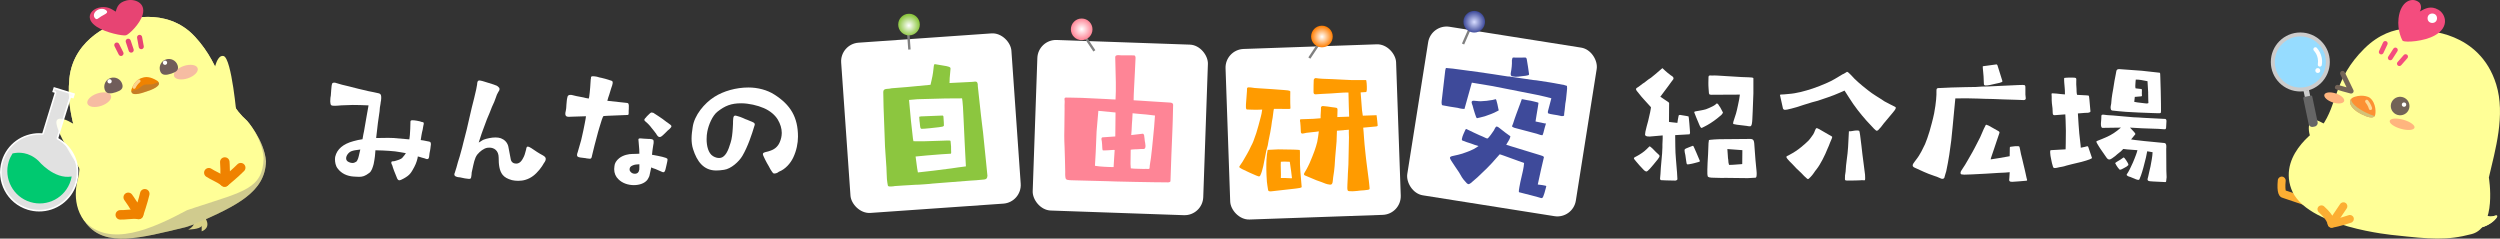 <?xml version="1.0" encoding="UTF-8"?>
<svg xmlns="http://www.w3.org/2000/svg" width="943" height="90" xmlns:xlink="http://www.w3.org/1999/xlink" viewBox="0 0 943 90">
  <rect x="0" y="0" width="943" height="90" fill="#333333" stroke="none"/>
  <defs>
    <style>
      .cls-1 {
        fill: #ffff97;
      }

      .cls-2 {
        fill: #e74473;
      }

      .cls-3 {
        fill: #705d5a;
      }

      .cls-4 {
        fill: url(#_名称未設定グラデーション_5);
      }

      .cls-5 {
        fill: #8cc63f;
      }

      .cls-6 {
        fill: #f44c7e;
      }

      .cls-7 {
        opacity: .85;
      }

      .cls-7, .cls-8 {
        fill: #fff;
      }

      .cls-9 {
        fill: #fcae33;
      }

      .cls-10 {
        fill: #fffcb9;
      }

      .cls-11 {
        fill: #ccc;
      }

      .cls-12 {
        fill: #ffb57e;
      }

      .cls-13 {
        fill: #ef8200;
      }

      .cls-14 {
        isolation: isolate;
      }

      .cls-15 {
        fill: #fff79d;
      }

      .cls-16 {
        fill: url(#_名称未設定グラデーション_8);
      }

      .cls-17 {
        fill: #736357;
      }

      .cls-18 {
        fill: #666;
      }

      .cls-19 {
        fill: #ce3712;
      }

      .cls-20 {
        fill: #fe8596;
      }

      .cls-21 {
        fill: #d9d186;
      }

      .cls-22 {
        fill: url(#_名称未設定グラデーション_214);
      }

      .cls-23 {
        fill: #ff4014;
      }

      .cls-24 {
        fill: #fbd590;
      }

      .cls-25 {
        fill: #ff9b00;
      }

      .cls-26 {
        fill: #3e4a9a;
      }

      .cls-27 {
        fill: url(#_名称未設定グラデーション_7);
      }

      .cls-28 {
        fill: #b83921;
      }

      .cls-29 {
        fill: gray;
      }

      .cls-30 {
        fill: #96dcff;
      }

      .cls-31 {
        fill: #d3c277;
      }

      .cls-31, .cls-32 {
        mix-blend-mode: multiply;
      }

      .cls-33 {
        fill: #00c970;
      }

      .cls-32 {
        fill: #717071;
        opacity: .33;
      }

      .cls-34 {
        fill: #feda93;
      }

      .cls-35 {
        fill: #fc9033;
      }

      .cls-36 {
        fill: #f6bca2;
      }
    </style>
    <radialGradient id="_名称未設定グラデーション_5" data-name="名称未設定グラデーション 5" cx="1402.65" cy="-405.3" fx="1402.65" fy="-405.3" r="4.08" gradientTransform="translate(-1041.55 185.57) rotate(9.25)" gradientUnits="userSpaceOnUse">
      <stop offset="0" stop-color="#fff"/>
      <stop offset="1" stop-color="#fe8596"/>
    </radialGradient>
    <radialGradient id="_名称未設定グラデーション_8" data-name="名称未設定グラデーション 8" cx="-2426.92" cy="221.28" fx="-2426.92" fy="221.28" r="4.08" gradientTransform="translate(-1932.29 185.57) rotate(170.75) scale(1 -1)" gradientUnits="userSpaceOnUse">
      <stop offset="0" stop-color="#fff"/>
      <stop offset="1" stop-color="#ff7d00"/>
    </radialGradient>
    <radialGradient id="_名称未設定グラデーション_7" data-name="名称未設定グラデーション 7" cx="3846.6" cy="-2728.89" fx="3846.6" fy="-2728.89" r="4.08" gradientTransform="translate(-4365.02 -271.51) rotate(38.77)" gradientUnits="userSpaceOnUse">
      <stop offset="0" stop-color="#fff"/>
      <stop offset="1" stop-color="#8cc63f"/>
    </radialGradient>
    <radialGradient id="_名称未設定グラデーション_214" data-name="名称未設定グラデーション 214" cx="5121.75" cy="-5857.33" fx="5121.75" fy="-5857.33" r="4.08" gradientTransform="translate(-6854.87 -2362.13) rotate(66.57)" gradientUnits="userSpaceOnUse">
      <stop offset="0" stop-color="#d8ddff"/>
      <stop offset="1" stop-color="#3e4a9a"/>
    </radialGradient>
  </defs>
  <g class="cls-14">
    <g id="_レイヤー_2" data-name="レイヤー_2">
      <g id="PC">
        <g>
          <g>
            <g>
              <path class="cls-21" d="M73.63,81.78s.03.21.03.55c0,1.02-.3,3.18-2.68,4.26,0,0,4.47-.06,5.09-1.38v2.05s4.15-1.25.97-5.59c-2.11-2.87-3.38.32-3.38.32"/>
              <g>
                <path id="_パス_2069" data-name="パス_2069" class="cls-15" d="M70.1,85.66c-17.19,4.17-30.31,7.73-37.48-1.24-5.47-7.45-3.01-17.55-3.01-17.55,2.63-12.94-5.04-21.14-3.44-37.18,1.59-16.04,17.94-21.09,17.94-21.09l2.36-.79s16.09-5.82,27.03,6.01c10.94,11.84,9.76,23,19.66,31.74,0,0,6.57,7.36,7.17,15.28-.32,11.48-10.64,16.65-26.88,23.69l-3.36,1.13Z"/>
                <path id="_パス_2069-2" data-name="パス_2069" class="cls-32" d="M70.1,85.66c-17.19,4.17-30.31,7.73-37.48-1.24-5.47-7.45-3.01-17.55-3.01-17.55,2.63-12.94-5.04-21.14-3.44-37.18,1.59-16.04,17.94-21.09,17.94-21.09l2.36-.79s16.09-5.82,27.03,6.01c10.94,11.84,9.76,23,19.66,31.74,0,0,6.57,7.36,7.17,15.28-.32,11.48-10.64,16.65-26.88,23.69l-3.36,1.13Z"/>
                <path id="_パス_2069-3" data-name="パス_2069" class="cls-1" d="M70.47,79.33c-12.92,6.9-29.27,14.36-38.75,3.92-5.47-7.45-2.11-16.39-2.11-16.39,2.63-12.94-5.04-21.14-3.44-37.18,1.59-16.04,17.94-21.09,17.94-21.09l2.36-.79s16.09-5.82,27.03,6.01c10.94,11.84,9.76,23,19.66,31.74,0,0,5.67,6.2,6.28,14.12-.32,11.48-7.36,12.52-25.61,18.52l-3.36,1.13Z"/>
                <path id="_パス_2070" data-name="パス_2070" class="cls-2" d="M49.95,19.74c-.05.03-.11.05-.16.07-.51.17-1.05-.1-1.22-.61h0s-1.12-3.34-1.12-3.34c-.17-.51.11-1.05.62-1.22.5-.16,1.04.11,1.21.6l1.12,3.34c.15.44-.04.93-.45,1.15"/>
                <path id="_パス_2071" data-name="パス_2071" class="cls-2" d="M53.76,18.44c-.47.26-1.06.09-1.31-.38-.05-.09-.09-.19-.11-.3l-.63-3.47c-.1-.52.24-1.03.76-1.13s1.03.24,1.13.76c0,0,0,.02,0,.03l.63,3.47c.07.41-.12.82-.48,1.02"/>
                <path id="_パス_2072" data-name="パス_2072" class="cls-2" d="M46.12,21l-.03.02c-.48.24-1.06.05-1.3-.43l-1.59-3.15c-.24-.47-.06-1.06.41-1.3.47-.24,1.06-.06,1.3.41,0,0,0,0,0,.01l1.59,3.15c.23.46.06,1.03-.39,1.28"/>
                <path id="_パス_2073" data-name="パス_2073" class="cls-36" d="M41.88,36.1c.43,1.28-1.21,2.99-3.67,3.82s-4.8.45-5.23-.83c-.43-1.28,1.21-2.99,3.67-3.82,2.46-.82,4.8-.45,5.23.83"/>
                <path id="_パス_2074" data-name="パス_2074" class="cls-36" d="M74.55,25.71c.43,1.28-1.21,2.99-3.67,3.82s-4.8.45-5.23-.83c-.43-1.28,1.21-2.99,3.67-3.82,2.46-.82,4.8-.45,5.23.83"/>
                <path id="_パス_2076" data-name="パス_2076" class="cls-13" d="M55.2,34.53c4.58-1.41,4.74-2.78,4.74-2.78,0,0,.2-.69-.62-1.28-2.71-1.67-4.39-1.54-5.56-1.15l-.21.07-.22.07c-1.16.39-2.58,1.3-3.74,4.27-.3.96.28,1.4.28,1.4,0,0,.61,1.11,5.11-.53l.21-.07Z"/>
                <g id="_グループ_1444" data-name="グループ_1444">
                  <g id="_グループ_1443" data-name="グループ_1443">
                    <path id="_パス_2077" data-name="パス_2077" class="cls-32" d="M59.77,30.93c.16.24.23.53.17.82,0,0-.16,1.37-4.74,2.78l-.22.07c-4.5,1.63-5.11.53-5.11.53-.22-.2-.35-.48-.36-.77,0,0-.06.05,2.27-.68.57-.18,1.79-1.45,2.52-1.68.82-.26,2.85-.08,3.44-.29,2.01-.68,2.03-.77,2.03-.77"/>
                  </g>
                </g>
                <path id="_パス_2078" data-name="パス_2078" class="cls-24" d="M50.79,33.47c-.32.11-.67-.07-.78-.39-.05-.15-.04-.32.03-.47.47-.98,1.15-1.85,1.98-2.54.27-.2.65-.15.86.12.2.27.15.65-.12.86-.68.58-1.24,1.3-1.63,2.11-.07.15-.2.26-.35.31"/>
                <path id="_パス_2079" data-name="パス_2079" class="cls-3" d="M46.08,31.61c.61,1.82-.51,2.55-2.33,3.16-1.82.61-3.65.87-4.25-.95s.37-3.79,2.19-4.39c0,0,0,0,0,0,1.82-.61,3.79.37,4.39,2.19,0,0,0,0,0,0"/>
                <path id="_パス_2080" data-name="パス_2080" class="cls-8" d="M42.1,30.41c.14.43-.09.89-.51,1.03-.43.14-.89-.09-1.03-.51-.14-.43.09-.89.51-1.03.43-.14.89.09,1.03.51,0,0,0,0,0,0"/>
                <path id="_パス_2081" data-name="パス_2081" class="cls-3" d="M66.99,24.6c.61,1.82-.51,2.55-2.33,3.16-1.82.61-3.65.87-4.25-.95-.61-1.82.37-3.79,2.19-4.39,0,0,0,0,0,0,1.82-.61,3.79.37,4.39,2.19,0,0,0,0,0,0"/>
                <path id="_パス_2082" data-name="パス_2082" class="cls-8" d="M63.01,23.4c.14.43-.09.89-.51,1.03-.43.14-.89-.09-1.03-.51-.14-.43.09-.89.51-1.03.43-.14.89.09,1.03.51,0,0,0,0,0,0"/>
                <path id="_パス_2083" data-name="パス_2083" class="cls-28" d="M47.73,14.59s-.02,0-.03,0-.02,0-.03.01l.05-.02Z"/>
                <path id="_パス_2084" data-name="パス_2084" class="cls-2" d="M47.66.19c-2.99.78-3.51,2.49-4.02,4.2-1.74-1.13-3.49-2.25-6.47-1.47-3.01.78-5.35,4.14-.65,7.2,3.48,2.27,9.8,3.48,11,3.2,1.16-.34,5.26-4.27,6.27-7.7,1.36-4.64-3.11-6.22-6.13-5.43"/>
                <path id="_パス_2086" data-name="パス_2086" class="cls-8" d="M40.22,4.06c.76.88-.87,1.38-2.09,2.14-1.22.76-1.58,1.5-2.33.62-.76-.88-.38-2.21.84-2.97,1.22-.76,2.82-.67,3.58.21h0"/>
                <path id="_パス_2087" data-name="パス_2087" class="cls-1" d="M80.25,29.47s.99-9.14,4.08-8.34c3.09.8,5.01,23.23,5.01,23.23"/>
                <path id="_パス_2088" data-name="パス_2088" class="cls-1" d="M32.71,50.18s-9.26-7.43-11.21-4.9c-1.95,2.53,9.02,19.14,9.02,19.14"/>
                <g>
                  <path class="cls-13" d="M85.18,70.38c-.44.11-.91.06-1.32-.17-.64-.36-1-1.07-.9-1.8.38-2.84.06-7.12.05-7.16-.08-.99.66-1.85,1.65-1.92.99-.08,1.85.66,1.92,1.65,0,.11.13,1.69.14,3.63.98-.86,2.01-1.81,2.81-2.62.69-.7,1.83-.71,2.53-.02.7.69.71,1.83.02,2.53-2.26,2.3-6.06,5.41-6.22,5.54-.21.17-.44.28-.69.35Z"/>
                  <path class="cls-13" d="M85.18,70.38c-.54.14-1.13.03-1.59-.36-.96-.79-2.04-1.34-3.18-1.92-.86-.44-1.76-.89-2.63-1.46-.82-.55-1.05-1.66-.5-2.48.55-.82,1.66-1.05,2.48-.5.69.46,1.45.84,2.26,1.25,1.27.64,2.59,1.3,3.86,2.36.76.63.87,1.76.23,2.52-.25.3-.58.5-.93.59Z"/>
                </g>
                <g>
                  <path class="cls-13" d="M53.56,82.12c-.31.33-.74.53-1.21.55-.73.03-1.41-.39-1.71-1.06-1.17-2.62-3.69-6.09-3.72-6.12-.58-.8-.41-1.92.39-2.5.8-.58,1.92-.41,2.5.39.07.09,1,1.37,2.03,3.01.38-1.25.76-2.59,1.02-3.7.22-.96,1.18-1.57,2.15-1.35.96.22,1.57,1.18,1.35,2.15-.72,3.14-2.32,7.79-2.38,7.98-.09.25-.23.47-.4.66Z"/>
                  <path class="cls-13" d="M53.57,82.12c-.38.4-.95.62-1.54.53-1.23-.17-2.44-.07-3.72.04-.96.08-1.96.17-3,.14-.99-.03-1.76-.86-1.73-1.85.03-.99.86-1.76,1.85-1.73.83.03,1.68-.05,2.58-.13,1.42-.12,2.89-.25,4.52-.02.98.14,1.66,1.04,1.53,2.02-.05.39-.23.73-.48.99Z"/>
                </g>
              </g>
            </g>
            <g>
              <g>
                <path class="cls-7" d="M14.78,79.47c-1.43,0-2.86-.22-4.25-.64-7.62-2.34-11.92-10.44-9.58-18.06,1.88-6.11,7.43-10.22,13.82-10.22.38,0,.76.01,1.14.04,0,0,.02,0,.02,0,.14,0,.26-.09.3-.22l4.69-15.29c.05-.16-.04-.34-.21-.39l-.63-.19.4-1.26,7.41,2.27-.4,1.26-.66-.2s-.06-.01-.09-.01c-.13,0-.26.09-.3.22l-4.77,15.24c-.04.14.02.29.15.36,5.91,3.29,8.76,10.39,6.77,16.87-1.88,6.11-7.43,10.22-13.82,10.22h0Z"/>
                <path class="cls-8" d="M20.68,33.63l6.81,2.09-.21.66-.36-.11c-.06-.02-.12-.03-.18-.03-.26,0-.51.17-.59.44l-4.77,15.24c-.09.28.03.59.29.73,5.78,3.22,8.57,10.16,6.63,16.5-1.84,5.98-7.27,10-13.52,10-1.4,0-2.8-.21-4.16-.63-3.61-1.11-6.58-3.56-8.35-6.9s-2.14-7.17-1.03-10.78c1.84-5.98,7.27-10,13.52-10,.37,0,.74.01,1.11.04.02,0,.03,0,.05,0,.27,0,.51-.18.59-.44l4.69-15.29c.1-.33-.08-.68-.41-.78l-.33-.1.21-.66M20.28,32.86l-.58,1.85.93.28-4.69,15.29c-.39-.03-.77-.05-1.16-.05-6.32,0-12.16,4.08-14.11,10.44-2.39,7.8,1.99,16.06,9.79,18.45,1.44.44,2.9.65,4.34.65,6.32,0,12.16-4.09,14.12-10.44,2.08-6.78-.96-13.91-6.92-17.23l4.77-15.24.95.29.58-1.85-8-2.46h0Z"/>
              </g>
              <path class="cls-33" d="M14.51,60.67c-3.68-3.44-7.53-3.3-9.78-2.79-.6.93-1.09,1.94-1.43,3.05-1.98,6.45,1.65,13.29,8.1,15.27,6.45,1.98,13.29-1.65,15.27-8.1.16-.51.27-1.02.35-1.53-6.66,1.19-12.51-5.9-12.51-5.9Z"/>
            </g>
          </g>
          <g>
            <g>
              <path class="cls-9" d="M869.9,77.54c-.16,0-.32-.03-.48-.08l-8.53-2.88c-.44-.12-1.11-.5-1.49-1.63-.36-1.07-.43-2.7-.21-4.99.08-.82.81-1.42,1.63-1.34.82.08,1.42.81,1.34,1.63-.22,2.23-.07,3.23.03,3.62l8.19,2.76c.78.26,1.2,1.11.94,1.89-.21.62-.79,1.02-1.41,1.02ZM861.49,71.67h0,0ZM861.48,71.67s0,0,0,0c0,0,0,0,0,0ZM861.48,71.67s0,0,0,0c0,0,0,0,0,0ZM861.48,71.67s0,0,0,0c0,0,0,0,0,0ZM861.47,71.67s0,0,0,0c0,0,0,0,0,0ZM861.47,71.67s0,0,0,0c0,0,0,0,0,0ZM861.47,71.67s0,0,0,0c0,0,0,0,0,0ZM861.47,71.67s0,0,0,0c0,0,0,0,0,0ZM861.46,71.67s0,0,0,0c0,0,0,0,0,0ZM861.46,71.67s0,0,0,0c0,0,0,0,0,0ZM861.46,71.67s0,0,0,0c0,0,0,0,0,0ZM861.46,71.67s0,0,0,0c0,0,0,0,0,0Z"/>
              <path class="cls-1" d="M880.48,49.16s-5.38-3.95-8.16-4.22c-1.2-.12-2.8,4.81.65,9.41"/>
              <path class="cls-1" d="M864.27,71.26c-5.03-13.82,11.44-23.57,11.44-23.57,6.14-8.37,4.56-17.93,16.11-29.36,11.19-11.06,22.6-6.69,22.6-6.69h0s20.88-.16,27.16,20.23c3.54,11.48-.37,24.72-2.78,35.08,0,0,3.19,18.77-6.43,21.33-9.43,2.51-15.76,1.9-29.16.44,0,0-33.66-2.95-38.95-17.48Z"/>
              <g>
                <path class="cls-19" d="M906.64,17.51s-.02-.01-.02-.02c0,0-.02,0-.03-.01l.05.03Z"/>
                <path class="cls-23" d="M908.28,14.65s-.02-.01-.02-.02c0,0-.02,0-.03-.01l.05.03Z"/>
                <path class="cls-6" d="M919.72,3.66c-2.83-1.63-4.92-.49-7,.68.8-1.02.55-2.83-.27-3.48-2.69-2.12-6.95-.39-7.72,6.01-.59,4.87,1.54,8.66,1.62,8.57,1.14.6,7.92.24,12.08-2.09,5.62-3.14,4.15-8.06,1.29-9.7Z"/>
              </g>
              <g>
                <path class="cls-6" d="M904.42,18.66c-.05-.24-.19-.44-.39-.57-.42-.27-.98-.15-1.25.27l-1.93,2.99c-.13.2-.18.44-.12.68s.19.44.39.57c.12.08.26.13.4.14.03,0,.06,0,.09,0,.3,0,.59-.15.76-.41l1.93-2.99c.13-.2.18-.44.12-.68Z"/>
                <path class="cls-6" d="M907.97,20.67c-.37-.33-.94-.29-1.27.08l-2.34,2.67c-.16.18-.24.41-.22.65.02.24.12.46.31.62.14.12.32.2.51.22h0s.06,0,.09,0c.26,0,.51-.11.68-.31l2.34-2.67c.16-.18.24-.41.22-.65s-.12-.46-.31-.62Z"/>
                <path class="cls-6" d="M900.1,15.56c-.22-.1-.46-.11-.69-.03-.23.08-.41.25-.51.47l-1.52,3.24c-.21.45-.02.99.44,1.2.09.04.19.07.29.08.03,0,.06,0,.09,0,.35,0,.67-.2.82-.52l1.52-3.24c.21-.45.02-.99-.43-1.2Z"/>
              </g>
              <g>
                <ellipse class="cls-17" cx="905.38" cy="40" rx="3.49" ry="3.53" transform="translate(778.27 937.31) rotate(-84.47)"/>
                <ellipse class="cls-8" cx="906.85" cy="39.48" rx=".82" ry=".83" transform="translate(780.11 938.29) rotate(-84.47)"/>
              </g>
              <path class="cls-17" d="M886.84,35.29c-.08,0-.16-.01-.24-.03-2.62-.7-4.1-1.1-4.92-1.4-.04,0-.08,0-.12,0v-.03c-.95-.36-.9-.59-.8-1.08.1-.48.58-.81,1.06-.74.1.01.19.04.28.08.38.12,1.68.48,3.02.84l-2.35-4.86c-.22-.46-.03-1.02.43-1.25.47-.23,1.02-.03,1.25.43l3.24,6.7c.16.33.11.72-.12,1-.18.22-.45.34-.72.34Z"/>
              <path class="cls-35" d="M893.78,36.8s-2.21-1.36-5.59-.29c-3.24,1.03-1.82,4.34,2.33,6.45,2.5,1.27,4.49,1.84,5.22.82.55-.77.65-5.08-1.96-6.98Z"/>
              <path class="cls-34" d="M892.13,38.18c.01-.16.09-.31.22-.42.26-.22.65-.18.87.09,1.19,1.46,1.51,2.84,1.52,2.9.08.34-.13.67-.46.75-.33.08-.66-.13-.74-.47h0s-.28-1.17-1.27-2.39c-.11-.13-.15-.3-.14-.46Z"/>
              <path class="cls-31" d="M895.74,43.79c-.72,1.02-2.72.45-5.22-.82-3.43-1.75-4.99-4.3-3.62-5.72,0,0-.65,1.57,3.61,4.17,2.61,1.59,5.22,2.37,5.22,2.37Z"/>
              <path class="cls-1" d="M912.32,61.27s6.39,3.79,6.71,6.29c.62,4.86-11.4,4.18-12.87,3.54"/>
              <circle class="cls-8" cx="917.46" cy="6.88" r="1.78"/>
              <g>
                <path class="cls-9" d="M877.99,84.52s-.26-1.67-3.35-4.46c-.61-.55-.66-1.5-.11-2.11.55-.61,1.49-.66,2.11-.11,4.02,3.62,4.31,6.04,4.33,6.48l-2.98.12s0,.02,0,.07Z"/>
                <g>
                  <path class="cls-9" d="M879.48,85.88c-.29,0-.58-.08-.83-.26-.68-.46-.86-1.39-.4-2.07l4.45-6.59c.46-.68,1.39-.86,2.07-.4.68.46.86,1.39.4,2.07l-4.45,6.59c-.29.43-.76.66-1.24.66Z"/>
                  <path class="cls-9" d="M879.48,85.88c-.74,0-1.38-.55-1.48-1.3-.11-.82.47-1.57,1.29-1.67,2.39-.31,6.57-1.72,6.61-1.74.78-.27,1.63.15,1.89.93.26.78-.15,1.63-.93,1.89-.18.06-4.5,1.52-7.18,1.87-.07,0-.13.01-.19.01Z"/>
                </g>
              </g>
              <path class="cls-10" d="M937.59,80.94s.88,1.33,3.56.42c2.68-.91-1.44,4.4-6.85,4.67"/>
              <path class="cls-1" d="M937.59,80.94s.88,1.33,3.56.42c2.35-.8-1.72,4.42-6.85,4.67"/>
              <ellipse class="cls-12" cx="906.13" cy="46.89" rx="1.77" ry="4.85" transform="translate(615.29 906.36) rotate(-74.27)"/>
              <ellipse class="cls-12" cx="880.53" cy="36.96" rx="1.79" ry="3.92" transform="translate(572.51 862.68) rotate(-71.95)"/>
            </g>
            <g>
              <circle class="cls-11" cx="867.68" cy="23.38" r="11.13"/>
              <circle class="cls-30" cx="867.68" cy="23.38" r="9.64"/>
              <rect class="cls-11" x="869.18" y="34.09" width="2.07" height="2.9" transform="translate(11.17 178.98) rotate(-11.82)"/>
              <path class="cls-18" d="M870.21,36.23h2.77c.19,0,.35.16.35.35v9.97c0,.77-.62,1.39-1.39,1.39h-.68c-.77,0-1.39-.62-1.39-1.39v-9.97c0-.19.16-.35.35-.35Z" transform="translate(9.86 179.4) rotate(-11.82)"/>
              <g>
                <circle class="cls-8" cx="874.26" cy="26.6" r=".92"/>
                <path class="cls-8" d="M875.18,25.13c-.09.02-.19.02-.28,0-.41-.07-.69-.46-.62-.87.13-.77.12-1.55-.04-2.31-.22-1.07-.71-2.04-1.45-2.87-.28-.31-.25-.79.06-1.07.31-.28.79-.25,1.07.06.9,1.02,1.53,2.25,1.8,3.57.2.95.22,1.92.05,2.88-.05.31-.3.55-.59.61Z"/>
              </g>
            </g>
          </g>
          <g>
            <g>
              <path class="cls-8" d="M149.73,67.11c-.62-1.4-1.66-4.15-1.71-4.57-.05-.21-.16-.36-.21-.47l-.16-.36c-.05-.16-.05-.26-.05-.36,0-.42.21-.52.78-.52.16,0,.26-.05.42-.05.26-.05.42-.1.88-.26.36-.1,1.35-.42,1.97-.88.73-.78,1.25-1.56,1.45-1.87-1.35-.21-2.7-.52-4.05-.67-2.8-.31-6.65-.42-7.43-.42-.05,1.3-.26,3.17-.67,5.19-.31,1.19-.78,2.7-1.61,3.32-1.66,1.25-2.54,1.51-3.95,1.51-.57,0-1.35-.05-1.97-.1-2.54-.16-4.67-1.19-6.02-3.01-.83-.99-1.04-2.49-1.04-3.48,0-.47.05-.83.1-1.04.67-2.8,2.96-4.78,6.85-5.82,1.14-.36,2.39-.57,3.43-.73.16-.93.47-2.75.57-3.01l.88-5.09.83-4.67c-2.39-.1-4-.16-5.97-.16-.47,0-.99.05-1.45.05-.52,0-1.04,0-1.51.05-.47,0-.88.05-1.35.05-.78.05-1.61.16-2.34.16-1.56,0-1.71-.1-1.82-1.51v-.36c0-.78.1-1.61.21-2.02,0-.26.05-.47.05-.73,0-.47.05-.99.1-1.35.1-1.4.21-2.13.31-2.29.05-.26.36-.47.78-.47h.16c.1,0,.47.05.68.16.57.16,1.51.47,2.13.62.83.21,1.61.42,2.39.57,2.54.67,5.09,1.3,7.63,1.87.67.16,1.3.26,1.82.36,1.09.26,1.87.42,2.13.47.88.31.83,1.04.83,1.82,0,.52-.1,1.09-.21,1.61,0,.16-.05.31-.05.47-.21.93-.31,1.92-.36,2.86l-.62,4.31-.67,5.76h.78c.88,0,2.44-.05,3.79-.05.73,0,1.35,0,1.87.05l6.08.52c.05-.26.05-.52.1-.78.05-.31.1-.57.1-.88.1-1.51.21-3.06.21-4.62v-.26c0-.42.05-.62.67-.68.99,0,2.49.31,2.91.42.36.16.62.21.83.26.47.05.62.16.62.52,0,.21-.05.47-.16.88-.05.26-.21,1.04-.26,1.51-.26.83-.67,3.32-.73,3.89.47.05,1.51.21,2.39.42l.83.16c.57.16.62.42.62,1.14,0,.1,0,.21-.05.31l-.05.36c-.05.42-.1,1.04-.21,1.56-.16.62-.26,1.35-.31,1.92-.05,1.04-.36,1.4-.99,1.3-.26-.05-.57-.21-.73-.26l-1.14-.31c-.47-.16-.93-.31-1.45-.42-.05.73-.57,2.6-1.35,4-1.19,2.18-1.61,3.01-3.95,4.31-.62.36-1.35.68-1.66.68-.36,0-.62-.21-.93-.88ZM134.36,61.03c.68-.67.93-1.92,1.19-3.12.1-.52.26-1.04.36-1.51l-.73.1c-.83.1-1.77.21-2.6.52-1.09.42-2.02,1.66-2.02,2.7,0,.62.31,1.14,1.09,1.45.47.21.88.31,1.3.31.47,0,.93-.16,1.4-.47Z"/>
              <path class="cls-8" d="M193.09,67.94c-1.66-.47-2.7-1.04-3.48-1.97-1.3-1.61-1.51-4-1.51-6.49,0-2.75-1.77-3.79-3.48-3.79-.26,0-.52,0-.78.05-1.35.21-2.8,1.35-3.79,2.54-1.04,1.3-1.4,3.53-1.82,5.4l-.31,1.4c-.05.21-.05.47-.05.73-.05.42-.1.88-.21,1.3-.1.26-.42.42-.88.36-.73-.05-2.08-.26-3.27-.57-.21-.05-.36-.05-.52-.05-.36-.05-.73-.1-.99-.26-.42-.16-.62-.42-.62-.83,0-.16.05-.36.16-.57.47-1.35.83-2.7,1.19-4.05l.68-2.18c.31-.99.62-2.23.93-3.38.16-.57.26-1.14.42-1.71.93-3.38,1.66-6.54,2.39-9.81.26-1.19.52-2.39.83-3.58l.88-3.48c.68-2.65,1.04-4.62,1.04-4.78,0-.05,0-.16.05-.26.05-1.14.26-1.61.88-1.61l.36.05c.42.05.93.21,1.61.42.42.16.93.31,1.51.47.99.26,2.75.88,3.06,1.04.31.16.57.36.99.88.05.16.05.31.05.42,0,.31-.1.62-.52,1.19-.31.47-.62,1.2-.93,2.18l-.52,1.4c-.57,1.14-1.19,2.65-1.77,4.21-.62,1.35-1.4,3.32-2.03,5.14-.16.47-.36.94-.52,1.4-.31.99-.73,1.87-.93,2.7l-.62,1.92c.1-.05.31-.16.73-.42.36-.26.78-.52,1.14-.67,1.14-.42,2.91-.83,4.47-.83.73,0,1.45.1,2.03.31,1.35.52,2.34,1.51,2.75,2.91l.1.47c.21.99.42,2.18.83,4.36.16,1.3,1.09,1.82,2.08,1.82,1.61,0,2.34-1.51,2.91-2.65.21-.42.36-.93.47-1.35,0-.1.05-.26.1-.36.1-.31.16-.62.26-.93.1-.67.21-1.14.67-1.14.26,0,.68.21,1.35.62,1.35.94,2.91,1.97,4.31,2.7.73.42,1.09.78,1.09,1.35,0,.31-.1.67-.36,1.09-.26.31-.52.78-.73,1.14-.16.21-.26.36-.36.57-.36.47-.67.93-.93,1.25-1.51,1.82-3.06,3.17-5.35,3.84-.88.26-1.82.36-2.7.36-.83,0-1.61-.1-2.34-.26Z"/>
              <path class="cls-8" d="M221.08,59.68c-1.92-.21-2.8-.31-3.12-.57-.26-.16-.31-.42-.31-.67,0-.36.16-.78.26-1.04l1.3-4.52.31-1.35c.31-1.3.73-3.27,1.04-4.93.21-1.04.47-2.49.47-2.75l-5.19.16c-.47,0-.88.05-1.25.05-.62,0-1.09-.1-1.3-.67-.05-.16-.05-.31-.05-.47,0-.31.05-.68.16-1.04.16-.52.21-1.51.26-2.49l.16-1.71c.05-.21.1-.36.1-.57l.16-.67c.26-.73.93-.67,1.56-.62.68.21,2.6.62,4.41.93.47.16,1.51.36,2.03.42l.16-.67c.26-1.56.57-5.87.57-6.44,0-.05.05-.36.1-.57-.05-.52.1-.73.73-.73.31,0,.83.05,1.45.16l.57.16c.31.1.67.21,1.09.26,1.19.26,2.03.52,2.7.73.21.1.42.16.62.21.78.21,1.09.26,1.04,1.04-.05.47-.26,1.14-.57,1.97-.21.67-.47,1.45-.73,2.39-.26.73-.52,1.5-.73,2.34l7.17.78c.73.05.83.16.93.93.05.21,0,.42,0,.57v.78c0,.26,0,.52-.05.73v.47c0,.83,0,1.09-.42,1.09l-7.58.31c-.52.05-1.14.1-1.51.1-.31.36-.83,1.87-1.56,4.41l-.47,1.61c-.52,1.82-.99,3.69-1.35,5.09l-.83,3.38c-.16.83-.26,1.25-.47,1.45-.1.1-.26.16-.47.16-.26,0-.73-.05-1.4-.16ZM233.28,67.63c-1.04-.99-1.61-2.28-1.61-3.84,0-.36.05-.73.1-1.14.05-1.04.73-2.13,1.77-2.96,1.56-1.25,3.74-1.61,4.83-1.61.62,0,1.19,0,1.66-.05.31,0,.57,0,1.14-.05l-.05-1.66-.26-3.12c0-.21-.05-.36-.05-.52,0-.36.16-.52.93-.47.47.05.83.05,1.19.1.67.05,1.56.1,1.82.1h.36c1.19.1,1.45.26,1.45,1.09,0,.42-.05.78-.16,1.3-.16.83-.42,2.86-.47,3.58.16.05.47.1.62.1l1.61.31c1.14.21,2.34.52,3.06.78.42.21.57.31.57.57,0,.62-.31,1.71-.52,2.7-.1.42-.21.78-.26,1.09-.21.73-.42,1.04-.78,1.04-.16,0-.36-.05-.57-.16l-2.39-1.04-.47-.16c-.36-.1-.78-.26-1.14-.47-.1.57-.26,1.09-.36,1.61-.1.57-.21,1.14-.36,1.66-.21.52-.47.99-.78,1.45-1.04,1.3-2.96,1.97-5.09,1.97s-4.36-.73-5.82-2.23ZM240.24,65.39c.52-.21,1.04-.93.93-2.39v-1.04c-.88.05-1.82.05-2.7.52-.57.26-.99.67-.99,1.4,0,.31.05.47.16.67.16.1.31.42.42.47.26.26.78.52,1.4.52.26,0,.57-.05.78-.16ZM247.56,50.54c-.42-.62-1.19-1.56-1.87-2.39-.47-.68-1.45-1.71-2.08-2.18-.42-.36-.57-.57-.57-.78s.16-.36.31-.57c.1-.05.21-.16.26-.26.36-.52.99-1.04,1.45-1.51.31-.26.47-.42.78-.42.16,0,.36.05.68.16l.36.26c.67.47,2.03,1.25,3.06,2.03l1.3.99c.31.21.62.47.88.62.73.52,1.14.78,1.14,1.14,0,.26-.21.52-.67.99-.57.42-1.19,1.04-1.56,1.45-.78.78-1.4,1.35-1.77,1.51-.21.1-.36.1-.47.1-.42,0-.78-.36-1.25-1.14Z"/>
              <path class="cls-8" d="M291.13,64.67c-.36-.47-.73-1.14-1.09-1.87-.26-.47-.52-.93-.78-1.35-.47-.83-.93-1.82-1.19-2.39-.21-.42-.31-.73-.31-.93,0-.42.31-.57,1.04-.78.62-.1,1.35-.36,1.82-.52,1.82-.62,2.91-1.77,3.53-3.27.42-.99.73-2.18.73-3.43,0-1.66-.52-3.38-1.51-5.04-1.04-1.71-2.86-3.27-5.24-4.31-2.39-1.04-5.71-1.82-8.57-1.82-3.79,0-6.08.94-8.88,3.12-2.02,1.56-3.43,5.14-3.89,7.58-.16.78-.26,1.82-.26,2.86,0,2.49.62,5.3,2.44,6.39.88.52,1.61.68,2.28.68,2.39,0,3.48-2.96,4.31-5.71.52-1.51.73-3.74.83-5.35.05-.67.05-1.25.1-1.82,0-.73,0-1.4.1-2.18.1-.68.36-.93.78-.93.16,0,.31.05.52.1.78.16,1.87.62,2.39.83.62.31,1.14.52,1.61.67.36.16.68.26.99.42,1.19.47,1.82.68,1.82,1.3,0,.21-.05.36-.16.62-.93,3.12-2.44,7.74-4.52,11.27-1.25,2.13-4.26,4.88-6.91,5.24-1.09.16-2.02.26-2.96.26-4.78,0-7.27-3.48-8.72-8.05-.42-1.3-.57-2.65-.57-4,0-1.45.21-2.86.42-4.31.62-4.47,4.41-9.04,8.2-11.42,3.43-2.18,8.15-3.53,12.83-3.53,3.53,0,7.06.93,9.76,2.65,6.13,3.89,8.93,8.57,8.93,15.89,0,2.49-.57,5.3-1.77,7.84-1.04,2.23-3.01,4.47-5.45,5.4-.57.52-1.25.67-1.77.67-.36,0-.57-.31-.88-.78Z"/>
            </g>
            <g>
              <path class="cls-8" d="M625.91,58.56c.05.16.05.26.05.36,0,.21,0,.26-.62,1.14-.26.36-.93,1.19-1.66,2.03-.52.57-2.13,2.7-2.7,2.6-.16,0-.78-.31-1.14-.78-1.25-1.3-1.66-1.77-2.7-3.01-.57-.67-.83-.99-.83-1.19,0-.42.73-.52,2.03-1.35,1.61-.99,2.34-1.61,3.74-3.06.16-.26.67.16,1.25.73.78.88,1.71,1.71,2.6,2.54ZM632.56,64.74c.05,1.51.16,2.6.16,2.86-.1.31-.26.42-.73.52-2.6-.05-4.93-.1-5.4-.16-.1,0-.47-.16-.42-.62.1-.88.1-1.45.16-1.77.05-1.66.21-2.96.31-4.26.26-2.6.42-4.62.42-5.71-.05-1.51.16-3.01.1-4.52l-4.83.42c-1.3.05-1.82-.26-1.82-.73s.16-1.45.62-3.12c.26-.93.78-2.7,1.3-5.3.26-1.19.31-1.87.31-1.92-1.51-1.77-3.17-3.32-4.57-5.19-.47-.52-.73-.93-.93-1.19-.26-.31-.1-.83.21-.93.67-.36,1.45-1.04,2.23-1.61.78-.36,1.56-1.3,3.06-2.18.99-.78,2.18-1.77,4.31-3.63.47.42,1.4,1.4,3.22,2.75.36.21,1.19.62.93,1.4-.47.57-.99,1.35-1.87,2.54-2.08,2.75-2.96,3.95-3.06,4.1.05,0,1.14.78,1.4.93.47.36,1.14.73,1.56,1.04.21.16.36.31.36.42l-.05,7.11c.42.1,2.02.21,3.17.36.1-.67.26-1.87.47-2.7.05-.21.26-.31.52-.31,2.13.36,3.22.52,3.22.57.05.05.16.93.31,2.7.1,1.66.26,2.8.26,3.43-.05.42-.16.62-.21.62l-5.4.31.05,4.31c0,3.12.42,6.39.62,9.45ZM639.78,57.37l1.45,3.43c-.1.21-.83.42-1.92.68-.62.16-1.35.36-2.18.47-.42.05-.62.1-.78,0-.1-.05-.16-.26-.21-.57-.16-.57-.16-1.45-.42-2.86-.21-.88-.31-1.45-.31-1.82-.05-.42.36-.57.52-.68.57-.21,1.97-.83,2.49-.99.1-.05.26-.05.31.05.1.21.52.99,1.04,2.28ZM648.81,43.76c-1.35,1.19-3.22,2.54-4.83,3.43-.57.36-1.25.62-2.02,1.04-.31.16-.62-.31-.99-1.19-.62-1.35-1.77-4.31-1.87-4.57-.16-.36.26-.42.47-.47,1.4-.26,2.65-.42,3.89-.78.78-.26,1.61-.67,2.49-1.09.88-.42,1.35-.88,1.56-1.09.21-.05.47.1.73.47.1.36.57.78.83,1.35.57,1.04.78,1.56.83,1.56-.05.26-.42.88-1.09,1.35ZM662.62,65.37c0,.99-.05,1.56-.42,1.66l-2.96.16-8.62-.1c-.99.1-2.44-.05-4.15-.05-1.45,0-2.23-.16-2.34-.62-.21-.42-.16-3.27.16-8.31.05-1.56.1-2.23.16-4.1.05-.31.1-.67.16-1.19.21,0,.42-.1.67-.1.88-.1,1.92-.16,3.27-.21l11.53-.1c.52,0,.99.05,1.3.47.16.21.26.67.31,1.09l.47,6.33.26,2.7c.1,1.14.21,1.87.21,2.39ZM644.61,35.2c0-.21-.26-2.91-.21-3.95.05-1.09.05-2.18.05-2.29.1-.57.42-.52,1.25-.47.83-.05,1.3,0,1.87,0l9.35.57c.57.05,1.56.05,2.75.1.83,0,1.71.1,1.71.36v5.71l-.26,6.75c-.16,2.91-.1,3.48-.31,4.67-.26,1.4-.83.99-2.03.83-3.48-.36-4.52-.57-4.83-.67-.16,0-.21-.1-.21-.26,0-.1,0-.31.05-.52.16-.62.62-1.82,1.04-3.22.47-1.61,1.04-4.67,1.19-5.35.1-.73.16-1.04.26-1.77l-10.12.05c-.36.05-.78,0-1.14-.05-.16,0-.31-.16-.42-.52ZM657.22,56.64l-5.66-.42c0,.47.05,1.19.16,2.29,0,1.09.16,1.56.16,1.61,0,.88.16,1.61.31,2.08,1.71,0,3.32-.21,4.98-.31l.05-5.25Z"/>
              <path class="cls-8" d="M715.07,40.7c0,.31-.16.57-.47.99l-.88,1.09c-1.45,1.77-2.08,2.44-3.22,3.84-.52.78-1.3,1.71-2.08,2.49-.16,0-.16.21-.52.21-.31,0-1.09-.73-3.89-3.84-2.34-2.65-4.47-5.35-6.39-8.41l-1.87-2.91c0,.05-.67.31-1.97.88-2.54,1.14-5.5,2.08-8.1,2.96-1.09.26-2.96.78-5.35,1.56-1.97.67-3.48,1.14-4.62,1.4-1.3.36-2.08.47-2.39.47-.36,0-.62-.16-.78-.47l-1.14-5.14.26-.16c.73,0,1.87-.1,2.91-.21,3.12-.21,6.23-1.09,9.24-2.08,1.66-.57,3.43-1.25,5.3-2.08,2.08-.88,3.95-2.08,5.92-3.27.36-.05,1.61-.93,1.66-.93.57,0,2.28,2.13,2.86,2.65.36.36,1.92,1.87,4.99,4.26,2.02,1.66,4.21,2.8,6.33,4.26l2.08,1.09c.52.31,1.25.57,2.03,1.04.1.1.1.21.1.31ZM691.03,51.5c.26.26-.26,1.09-.73,2.29-.31.83-.62,1.66-.99,2.39-.83,2.18-2.7,5.92-4.05,7.58-.47.57-.83,1.09-1.14,1.56-.36.57-.73.94-1.14,1.4-.57.57-.78.83-1.04.83-.16,0-.52-.31-1.4-1.14-.31-.31-.67-.67-1.09-1.14-1.25-1.09-2.34-2.23-3.43-3.43-.88-.83-1.45-1.45-1.82-1.92-.31-.36-.36-.52-.36-.73s.1-.31,1.14-.78c1.66-.88,3.17-1.87,4.41-2.91,1.14-.99,2.08-1.71,2.75-2.44.78-.83,1.3-1.71,1.82-2.39.57-.83.78-2.34,1.3-2.34.36,0,1.3.62,1.71.83,1.14.62,2.54,1.45,4.05,2.34ZM703.49,65.83c.05.88.1,1.97-.05,2.13-.1.1-.47,0-1.35,0l-.36.05c-.93.05-2.65.1-5.04.1-.62-.05-.78-.1-.78-.57,0-1.09,0-1.56.26-2.86.1-3.01.78-6.13.93-9.24.21-4,.26-5.61.31-5.92.57,0,.73,0,1.25-.1.78-.16,1.4-.21,1.92-.21.36,0,.62.1.73.16.16.21.42,2.03.83,5.61.1.93.21,2.03.36,3.17.16,1.77.62,4.21.99,7.69Z"/>
              <path class="cls-8" d="M725.61,64.79l-3.32-1.51c-.62-.26-.83-.57-.83-.88,0-.26.1-.52.31-.83.21-.36.62-.78.88-1.19.52-.73,1.4-1.56,3.48-6.02.52-1.19,1.19-3.17,1.71-4.88.52-1.92,1.19-4.15,1.71-6.7.78-4.1.93-6.96.88-8.41-.05-.93.21-1.09.62-1.14.36-.05.73-.05,1.19-.05,2.13-.1,5.14-.26,9.09-.31,3.01,0,5.5-.1,6.18-.21l2.39-.05,11.27-.52c.52.05,1.14-.1,1.77-.05.99.05,1.04.1,1.04,1.14v2.49c0,.93.57,2.03-.62,2.08-.31,0-.78,0-1.25-.05-.42,0-.78-.05-1.3-.05-3.12-.05-7.63-.26-9.04-.31-1.92-.05-3.89-.05-5.76-.16l-4.41-.1-4.05.05-.42,4.36-.57,6.02c-.31,3.69-.73,7.32-1.3,10.9-.36,2.13-.68,4.1-1.14,6.18-.16.62-.52,1.56-.73,2.49-.21.36-.67.47-1.14.31-1.51-.78-4.21-1.45-6.65-2.6ZM757.91,67.39c.05-.42.1-1.19.1-1.56,0-.16.05-.62.05-.88-1.04.16-2.23.16-4.15.26-3.79.26-5.71.36-10.07.57l-2.96.1c-.83-.16-1.45.16-1.35-.88,0-.21.42-.93.73-1.35,1.3-1.82,2.54-4.31,3.74-6.28.57-.93.99-1.92,1.51-2.86,1.04-1.87,1.87-3.63,2.54-5.35.16-.47.42-.88.57-1.19.26-.62.42-.93.62-.93l.93.36,3.69,2.08c.26.16.36.31.36.57-.21.73-.57,1.71-1.04,3.06-.31.88-.62,1.92-.99,2.96-.88,2.6-1.35,3.89-1.3,4.05l3.01-.47,4.15-.73c0-.67,0-1.77.05-3.06,0-.36.05-.52.42-.52,1.04-.16,2.13-.26,2.7-.21.21.05.36.05.47.16.16.26.36,1.56.62,2.8.31,1.3.67,2.54.93,3.84.26,1.19.62,2.39.78,3.32.26,1.51.62,2.6.62,2.65-.05.16-.1.26-.21.26-.36.05-2.08.21-3.06.26-1.3.1-1.4.1-2.34.16-.93,0-1.3-.21-1.14-1.19ZM748.3,31.2c0-.62-.05-1.51-.1-2.39-.05-1.19-.26-2.39-.26-2.86-.05-.42,0-.52-.05-.78-.05-.31.31-.16,1.35-.36.99-.1,3.58-.52,3.79-.52s.31.16.42.36l1.04,3.32.83,2.65c.1.52-1.87.78-2.96,1.04-1.09.26-2.65.67-3.48.57-.57-.05-.57-.36-.57-1.04Z"/>
              <path class="cls-8" d="M774.37,62.82c-.31-.83-.47-1.77-.62-2.49-.26-1.19-.42-2.08-.42-2.7v-.52c0-.26.05-.42.26-.47l5.56-.31c0-.57.1-2.8.1-6.96-.05-3.27-.16-5.56-.21-6.23-1.97.16-3.79.26-4.05.31-.21,0-.52-.05-.62-.36-.16-.42-.05-1.25-.16-2.23-.16-1.09-.36-2.54-.31-4.36,0-.31,0-.57-.05-.83-.05-.47.1-.47.42-.47.52.05.88.05,1.51.1,1.04.16,2.08.21,3.12.31.05-2.13-.26-3.63-.26-4.41-.05-.31-.05-1.35-.05-1.61,0-.05.05-.16.16-.21,1.19-.16,2.7-.1,3.27-.1.52,0,.88.05.99.16.21.16.21.62.16,1.3-.05.52,0,1.45.1,2.86,0,1.45.16,2.18.21,2.18,3.17.16,4.26.21,4.31.26.21.05.26.73.36,1.77l.31,3.53c.05.78.31.93-.78,1.19-.36.05-.83.05-1.3.05l-2.6.21c.21,2.96.31,5.45.52,7.48.26,2.75.57,4.62.57,5.45,1.09-.21,2.23-.47,2.44-.57.16,0,.26.1.36.21.47,1.45.99,2.86,1.45,4.26-.1.1-.47.31-.99.52-.67.21-1.66.62-3.01.93-2.96.73-4.93,1.14-5.71,1.4-1.14.42-2.03.47-2.7.62-1.25.31-2.18.57-2.34-.26ZM812.48,68.48c-1.3-.05-2.02-.16-2.18-.31-.16-.16-.26-.31-.26-.57.1-.36.36-1.3.73-3.12.26-.83.52-2.29.88-4.36.21-1.19.21-1.45.31-2.7-.52-.05-1.66-.36-2.03-.36-.16.99-.62,3.22-1.45,6.18-.67,2.44-1.19,3.74-1.45,4.31-.21.57-.88.21-1.3.1-.47-.16-1.3-.57-2.23-.93-.1,0-1.51-.36-1.3-.93.16-.21.88-1.25,1.87-3.48.26-.52.57-1.19,1.04-2.39.31-.83.83-2.02,1.14-3.27-3.74-.26-4.67-.36-5.35-.47-.62.67-1.09,1.14-2.18,1.92-.52.47-.99.93-2.03,1.61-.88.62-1.51.67-2.18-.36l-2.23-3.22c-.26-.31-.52-.88-.73-1.14-.62-1.04-.78-1.3-.78-1.45-.1-.16,0-.26.36-.42s.93-.36,1.82-.73c1.09-.47,2.54-.99,4.36-2.18.83-.52,1.66-1.19,2.7-2.08-2.08.05-4.73.1-7.01.1-.26-.05-.47-.42-.52-1.04-.05-.31,0-.99.1-2.02.1-.57,0-1.09.05-1.45.05-.36.21-.52.83-.47.73.1,1.92.26,3.63.31,2.49.16,5.04.52,7.63.67,1.25.05,2.54.1,3.79.21,2.75.16,5.4.26,8.26.42.36.16.42.42.42.88,0,.42-.05,1.09-.1,1.82,0,.57-.05.83-.16,1.04-.05.1-.16.16-.52.16-.42,0-1.25-.1-2.28-.16-4.62-.1-8.15-.31-10.7-.47,1.4,1.4,2.13,2.23,2.03,2.49l-1.61,1.97c.52.1,2.08.31,5.04.62l7.53.73c.99.1.68,1.87.68,2.18.05,2.65,0,4,.05,8.2.05,1.3.1,1.92.1,2.54-.16,1.71-.16,1.82-.47,1.82-.36-.05-1.77-.1-4.31-.21ZM801.58,42.16c-1.61-.1-3.27-.31-4.88-.47-.42-.16-.47-.31-.52-.62-.16-.62.05-1.35.16-1.97.05-.83.16-2.44.78-5.66.21-1.14.31-2.08.47-2.96.31-1.77.62-2.96.67-3.53.1-.67.42-.88,1.14-.88l8.52.62,6.59.73c.21,0,.31.16.31.42,0,.16,0,.47.05,1.25.05,1.09.05,2.91.16,5.4.1,3.84.1,6.28.1,7.32,0,.31-.05.67-.1.78-.21.21-1.25.1-3.27.05-3.43-.1-6.75-.26-10.18-.47ZM797.84,61.52c0-.16,1.71-1.14,1.97-1.3.36-.26,1.09-.78,1.19-.83.36-.1,1.66,2.08,1.77,2.44.1.36.1.42-.1.57-.36.36-.67.57-1.51.99-.26.16-1.45.83-1.66.57-.78-.73-1.66-2.34-1.66-2.44ZM810.3,34.99c-.05-.52-.1-2.13-.26-4.36-1.92-.36-2.96-.62-4.41-.62-.05.05-.1.73-.16,1.76-.1,1.04.05,1.56.1,1.56.62.05,1.5.16,2.23.26.16.05.16.62.1,1.66.05.21.05.47.05.83,0,.16-.16.26-.26.26l-2.44.21-.21,1.87c.42.05.78.16,1.19.21,1.51.16,2.18.26,2.96.36.73.1,1.14,0,1.19-.16,0-.1-.1-1.5-.1-3.84Z"/>
            </g>
            <g>
              <g>
                <g>
                  <rect class="cls-8" x="318.97" y="14.27" width="64.37" height="64.37" rx="7.05" ry="7.05" transform="translate(-2.39 24.61) rotate(-4)"/>
                  <path class="cls-5" d="M337.45,70.19c-.28.08-.5.09-1.29.15-.85.06-1.25-.08-1.27-.42-.11-.73-.26-1.34-.32-2.13l-.03-.39c-.06-.79-.06-1.64-.12-2.6-.01-.96-.06-1.69-.28-4.85l-.14-2.03c-.14-2.03-.24-3.38-.28-5.59-.15-3.78-.31-7.73-.44-11.97-.01-1.81-.09-3.73-.11-5.65,0-.74.38-1.1,1.28-1.17.74,0,1.46-.16,1.85-.24l5.86-.47,8.83-.84c.26-1.21.57-2.36.73-3.28.37-1.95.4-3.2.52-3.89.09-.35.24-.64.29-.64l4.47.76c1.5.35,1.51.52,1.54.97l-.32,3.59-.05,1.65c-.05.06-.05.12-.04.17l8.58-.43c1.52-.16,1.9-.3,2.1.93.02.34,0,.91.09,1.35l1.1,10.11c.23,2.42.6,4.6.8,6.62.95,8.71,1.4,14.28,1.66,16.42-.1.97-.36,1.27-1.21,1.39-2.42.23-3.88.38-5.35.43-2.2.15-6.93.54-14.19,1.11-.73.11-1.29.15-3.32.29-1.8.13-2.31.16-2.93.15-3.66.26-6.32.33-8,.5ZM358.56,63.56c1.96-.25,3.86-.61,5.78-.8-.24-3.49-.3-6.72-.49-9.48-.31-6.09-.44-10.33-.62-12.98-.12-1.69-.27-3.09-.34-3.2l-6.28.04-10.51.28c-.73.05-1.8.13-3.21.28l.72,7.82.76,6.8.18.95,3.63.03,7.29-.23c.62-.04,2.85-.12,2.97-.01.12.05.13.22.16.67.12.95.2,2.08.15,2.93.05.68.07,1.07-.08,1.31-.56.04-3.07.19-3.69.23-1.58.11-3.32.23-5.35.43-1.97.19-3.15.33-4.27.41l.59,4.43.28,1.57c3.43-.35,7.92-.89,12.35-1.49ZM347.18,48.22c-.08-.33-.18-.95-.24-1.85-.08-.33-.12-.9-.21-2.25,0-.11.33-.19.83-.23.29.04.85-.06,1.47-.05l6.52-.26c.17.04.24.21.31.32.19,1.97.15,2.99.18,3.44-.04.29-.32.31-.59.44-.33.08-.78.11-1.34.21-.78.11-5.93.67-6.5.6-.17.01-.29-.09-.42-.37Z"/>
                </g>
                <g>
                  <rect class="cls-8" x="390.39" y="15.94" width="64.37" height="64.37" rx="7.05" ry="7.05" transform="translate(1.94 -14.72) rotate(2)"/>
                  <path class="cls-20" d="M402.21,67.62c-.33-.12-.47-1.03-.41-2.84,0-3-.18-6.17-.24-9.22-.17-3.28-.13-5.88-.07-7.8l.07-6.78c-.04-.45-.03-.85-.01-1.3l.05-1.35c0-.17-.04-.34-.04-.57,0-.17-.05-.28-.04-.4.03-.85.69-.48,2.45-.54l4.12.09c3.05.11,6.21.33,9.25.44,1.75.06,2.76.21,3.44.18l.11-3.16v-3.33s-.23-9.5-.23-9.5c.07-.51.25-.67,1.04-.75.45.07,1.86.12,3.61.07,1.58,0,2.37.03,2.54.03.39.13.44.47.48.86-.04,1.19-.16,2.93-.24,5.13-.14,2.31-.27,4.57-.35,6.88-.05,1.35-.15,2.71-.14,4.06,1.47.05,3.33.23,5.86.37,2.31.14,4.96.29,8.06.51.62.08.95.32.99.83l-.02.51c-.03.85-.09,2.65-.13,5.42l-.12,3.39-.4,9.71-.34,9.71c-.02.62-1.09.53-1.54.51-1.41,0-2.88.01-4.46-.04-4.91-.12-9.83-.12-14.68-.29l-2.88-.1c-2.6-.09-4.8-.11-6.61-.17-2.03-.07-4.12-.09-6.21-.16l-1.52-.05c-.73-.08-1.13-.1-1.4-.33ZM420.05,63.04c.04-1.02.12-1.69.15-2.54.14-2.54.24-3.72.25-3.89-.05-.06-.17-.06-.39-.07-.4-.01-1.08.08-2.21.15-1.13.07-1.7.05-1.75.05-.23,0-.27-.29-.31-.86.03-.73-.16-2.04-.19-2.66-.1-.46-.35-1.2.22-1.41l4.87-.34.05-4.58.04-4.46-6.48-.62-.67,7.83-.32,7.67-.28,4.91c-.06.22-.01.34.1.34.95.2,2.2.25,3.49.35,1.07.09,2.14.07,3.44.12ZM432.13,63.69c1.24.1,1.41.05,1.48-.23.05-1.3.37-2.64.53-3.94.25-2.31.56-4.61.75-6.98.11-1.47.27-2.99.45-4.68l.32-4.28c-1.13-.1-2.19-.3-3.38-.4-1.64-.11-3.21-.28-5.07-.46-.06,1.64-.16,2.99-.25,4.06-.06,1.81-.17,3.1-.26,4.17l4.43-.52c.17.06.28.18.43.58.14.74.17,1.53.26,2.16.14.85.69,2.91-.39,3.04h-1.19c-.79.04-1.53.13-2.21.11-.85.03-1.53.12-1.53.17l-.07,5.37.11,1.64c1.69.23,3.05.11,4.01.2.9.09,1.3-.01,1.58,0Z"/>
                </g>
                <g>
                  <rect class="cls-8" x="463.13" y="17.57" width="64.37" height="64.37" rx="7.05" ry="7.05" transform="translate(-1.43 17.32) rotate(-2)"/>
                  <path class="cls-25" d="M473.73,66.16c-1.32-.58-3.21-1.36-5.28-2.42-.75-.37-.98-.59-.99-.81,0-.11.11-.23.16-.34.32-.41.7-.99,1.13-1.68.96-1.67,2.35-3.92,3.13-5.76.64-1.15,1.06-2.13,1.98-4.93.56-1.83,1.11-3.77,1.71-6.16.2-.69.35-1.42.53-2.73l-2.09.07c-1.24.04-2.38-.09-3.68-.1-.23-.05-.35-.33-.37-.78-.02-.56,0-1.53.17-3.23l.23-3.06c-.05-1.3,0-1.36,1.48-1.24.91.14,1.82.28,2.84.3l5.15.33c3.97.31,6.17.41,6.58.62.06.05.17.11.29.22,0,1.53-.06,3-.01,4.52l.07,1.86c-.05.23-.33.29-.9.26h-1.3c-.73.01-2.21-.1-3.96-.04-.22.06-.24,1.14-.56,3.35-.2.8-.28,1.59-.51,3.24-.23,1.48-.51,3.07-1,5.29-.23,1.59-.42,2.44-.68,3.19-.31.86-.57,3.02-1.35,6.55-.34,1.54-.75,2.8-1.12,3.49-.31.75-1.07.15-1.64,0ZM478.33,71.7l-.29-1.85c-.07-.28-.02-.56-.16-1.24-.53-7.1.04-11.05.19-11.45-.06-.22.09-.57.26-.63l3.89-.19,5.65.09,1.42.06.96.08c.24.5-.1,4.38.27,8.33l.48,5.69c-.22.23-1.06.43-2.19.53l-5.85.66c-1.97.24-3.26.4-3.6.41-.62.02-.97-.14-1.03-.47ZM487.33,67.21c.05-.06-.6-4.77-.82-6.18-.08-.02-1.74-.09-2.03-.08-1.19.04-1.3.05-1.35.1-.13,1.08.13,5,0,6.08.45-.02,3.35.05,3.47.1.45.04.68.03.73-.03ZM508.2,71.11c.03-.74.04-2.09.15-3.74.03-.91.08-2.43.27-5.32.06-4.64.13-7.52.21-10.24-.06-1.81-.08-2.31-.04-2.88-.79.14-1.64.06-1.91.18-1.35.1-2.03.13-2.59.2l-.14,4.07-.52,6.01c-.11,1.76-.19,4.3-.76,7.49-.19,1.08.05,2.99-1.26,2.76-1.48-.17-1.83-.5-3.14-.96l-1.89-.67c-2.64-1.09-4.07-1.67-4.36-1.83-.46-.21-.47-.55-.1-1.13.27-.46.91-1.44,1.86-3.51,1.62-3.79,2.29-5.67,2.88-8.01.19-.91.51-3.07.6-3.98-1.52.28-2.76.27-4.73.56-.79.14-.95.26-1.4.28-.34.01-.51-.1-.64-.49-.06-1.69-.17-3.33-.25-3.89-.06,0-.06-.11-.08-.73,0-.11.05-.23.22-.29l4.85-.17,2.7-.21c-.05-1.35.18-2.89.14-4.13.16-.34.32-.46.72-.48.96.08,2.44.25,3.23.4.85.08,1.59.23,1.87.27.29.1.4.27.42.72l-.07,2.77,4.46-.16-.13-3.73-.13-5.36c-2.04-.1-5.24.35-9.87.51-.45.02-1.35.1-1.86.12-.45.02-.68.08-.9.03-.46-.1-.58-.43-.55-1.22-.02-2.09.04-2.21.08-4.13-.01-.34.37-.75.71-.76,1.53.23,3.4.33,6.46.4,3,.12,5.44.32,7.36.36,3.22.06,4.97-.06,5.2-.01.17,0,.36,2.08.3,3.61-.04.57-.14.85-.31.91l-2.03.13.52,6.76.3,2.02,5.19-.18c.06.17.02.56.15,1.12.02.62.08.79.09.84.01.4.02.62.18,1.92,0,.17-.16.29-.5.36l-4.96.46c.23,1.86.28,4.68.85,9.69.15,1.18.27,2.76.48,4.11l.78,6.08c.1,1.13.24,1.91.26,2.48.09.9.15.96-.7,1.1-.9.14-1.8.23-2.7.26-.73.08-1.57.22-2.59.26-.62.02-.85.03-1.07-.02-.68-.03-1.29.21-1.28-1.03Z"/>
                </g>
                <g>
                  <rect class="cls-8" x="534.37" y="13.63" width="64.37" height="64.37" rx="7.05" ry="7.05" transform="translate(14.14 -88.06) rotate(9)"/>
                  <path class="cls-26" d="M544.09,39.73c-.53-.26-.27-1.87-.22-2.21l1.27-10.89.03-.17c.04-.28.14-.55.24-.82l2.65.25,9.41,1.26c9.4,1.32,11.6,1.84,11.74,1.69.49.14,2.35.32,5.42.8,3.07.49,4.75.7,4.98.67,4.81.7,5.97.95,6.64,1.05l3.72.7,1.09.34c.09.87.06,1.04-.05,2.11l-.32,3.09c-.18.77-.33,2.06-.48,3.76-.18,1.12-.23,1.79-.24,2.25-.19.14-.8.33-1.61.03-.99-.27-3.75-.54-4.27-.85-.28-.04-.24-.27-.22-.78l1.3-4.94c-1.15-.3-2.75-.72-4.68-1.14l-17.52-3.46-7.52-1.25c-.16-.08-.28-.04-.29.01l-2.76,9.86c-.4,0-1.2-.02-2.62-.42-1.74-.22-3.79-.6-5.68-.96ZM579.3,74.13l-6.32-1.63c-.2-.2.09-1.64.13-1.92.38-2.4,1.42-6.07,1.61-7.64l.17-1.46-7.84-2.84c-.87-.25-1.29-.49-1.36-.44l-3.13,3.51c-1.04,1.15-2.46,2.53-3.67,3.65-1.15,1.13-2.03,1.97-3.21,2.92-1.47,1.37-1.76,1.38-2.37.88-.2-.2-.44-.47-.78-.87-.74-.75-1.46-1.95-2.17-3.26-.97-1.47-2-2.89-2.91-4.35-.58-1.01-.91-1.46.28-1.79,1.13-.28,3.18-.58,5.62-1.57.55-.2,1.52-.56,2.7-1.17.51-.32,1.03-.7,1.65-1.05-.93-.26-1.85-.58-2.82-.96-1.09-.34-2.29-.71-3.31-1.15-.2-.2-.18-.31-.13-.65.18-1.12.9-2.43,1.36-3.5.07-.1.2-.2.31-.18s1.44.68,2.82,1.36c1.49.69,2.98,1.39,3.36,1.5,1.01.5,1.65.78,1.71.73.46.01,2.19-2.63,2.48-3.04.29-.41.59-1.56,1.15-1.48.22.04.6.21,1.15.7.35.34,3.72,2.88,3.83,2.89.16.08.15.14.06.35-.08.16-.09.21-.12.38-.07.45-.81,1.47-1.36,2.47,0,.06-.02.11.04.12l9.71,2.97c.98.33,1.91.59,2.73.83.93.26,1.64.49,1.7.84l-1.08,4.63-1.24,5.69,1.68.21c1,.16,1.55.3,1.54.36s-.12.38-.18.77c-.42,1.59-.69,2.52-.95,3.11-.19.48-.4.74-.79.67l-2.08-.61ZM556.42,43.12c-.43-1.27-.86-2.88-.96-3.3-.28-.73-.8-1.79.35-1.83.74,0,1.68.21,2.71.2,1.49-.05,3.01-.21,4.48-.49.65-.13.89-.2,1.13-.28.29-.01.31.56.68,1.82.12.7.28,1.47.39,1.89.11.36.15.48.09.53-.13.09-.31.18-.5.26-1.51.85-3.14,1.39-4.71,1.94-1.02.3-2.38.59-2.97.73-.21-.09-.46-.7-.68-1.48ZM569.86,27.58c.31-1.61.51-3.24.43-4.85-.03-.18.17-.37.14-.55.01-.46.19-.48.65-.47.4,0,.51.02.8.01,1.08.06,3.27-.05,3.49-.02s.42.24.5.48c.07.3.93,5.69.9,5.86.02.58-2.15.57-3.38.78-.71.17-3.02.27-3.44-.32-.09-.13-.18-.66-.08-.93ZM579.84,50.49l-8.56-2.27c-1.02-.39-1.06-.51-.82-.93.08-.16.17-.37.28-.7.28-1.04.74-2.17,1.18-3.47.52-1.46,1.03-2.87,1.5-4.05l.61-1.68c.06-.05.88.2,1.94.37,1.17.19,1.73.27,2.77.55,1.21.31,1.43.34,1.58.48-.04.62-.33,2.06-.71,4.46l-.41,2.57c.66.16,1.94.42,3.43.72.27.1.53-.09.5.08-.31.87-.66,2.35-.95,3.45-.04.28-.27.64-.31.87-.09.21-1.46-.17-2.05-.44Z"/>
                </g>
              </g>
              <g>
                <rect class="cls-29" x="410.48" y="13.04" width=".91" height="6.69" transform="translate(59.86 230.59) rotate(-33.67)"/>
                <circle class="cls-4" cx="408.01" cy="11.06" r="4.08"/>
              </g>
              <g>
                <rect class="cls-29" x="492.37" y="18.64" width="6.69" height=".91" transform="translate(205.09 421.13) rotate(-56.34)"/>
                <circle class="cls-16" cx="498.63" cy="13.77" r="4.08"/>
              </g>
              <g>
                <rect class="cls-29" x="342.34" y="12" width=".91" height="6.69" transform="translate(-.21 24.91) rotate(-4.16)"/>
                <circle class="cls-27" cx="342.88" cy="9.27" r="4.08"/>
              </g>
              <g>
                <rect class="cls-29" x="549.83" y="13.07" width="6.69" height=".91" transform="translate(319 514.87) rotate(-66.36)"/>
                <circle class="cls-22" cx="556.08" cy="8.2" r="4.08"/>
              </g>
            </g>
          </g>
        </g>
      </g>
    </g>
  </g>
</svg>